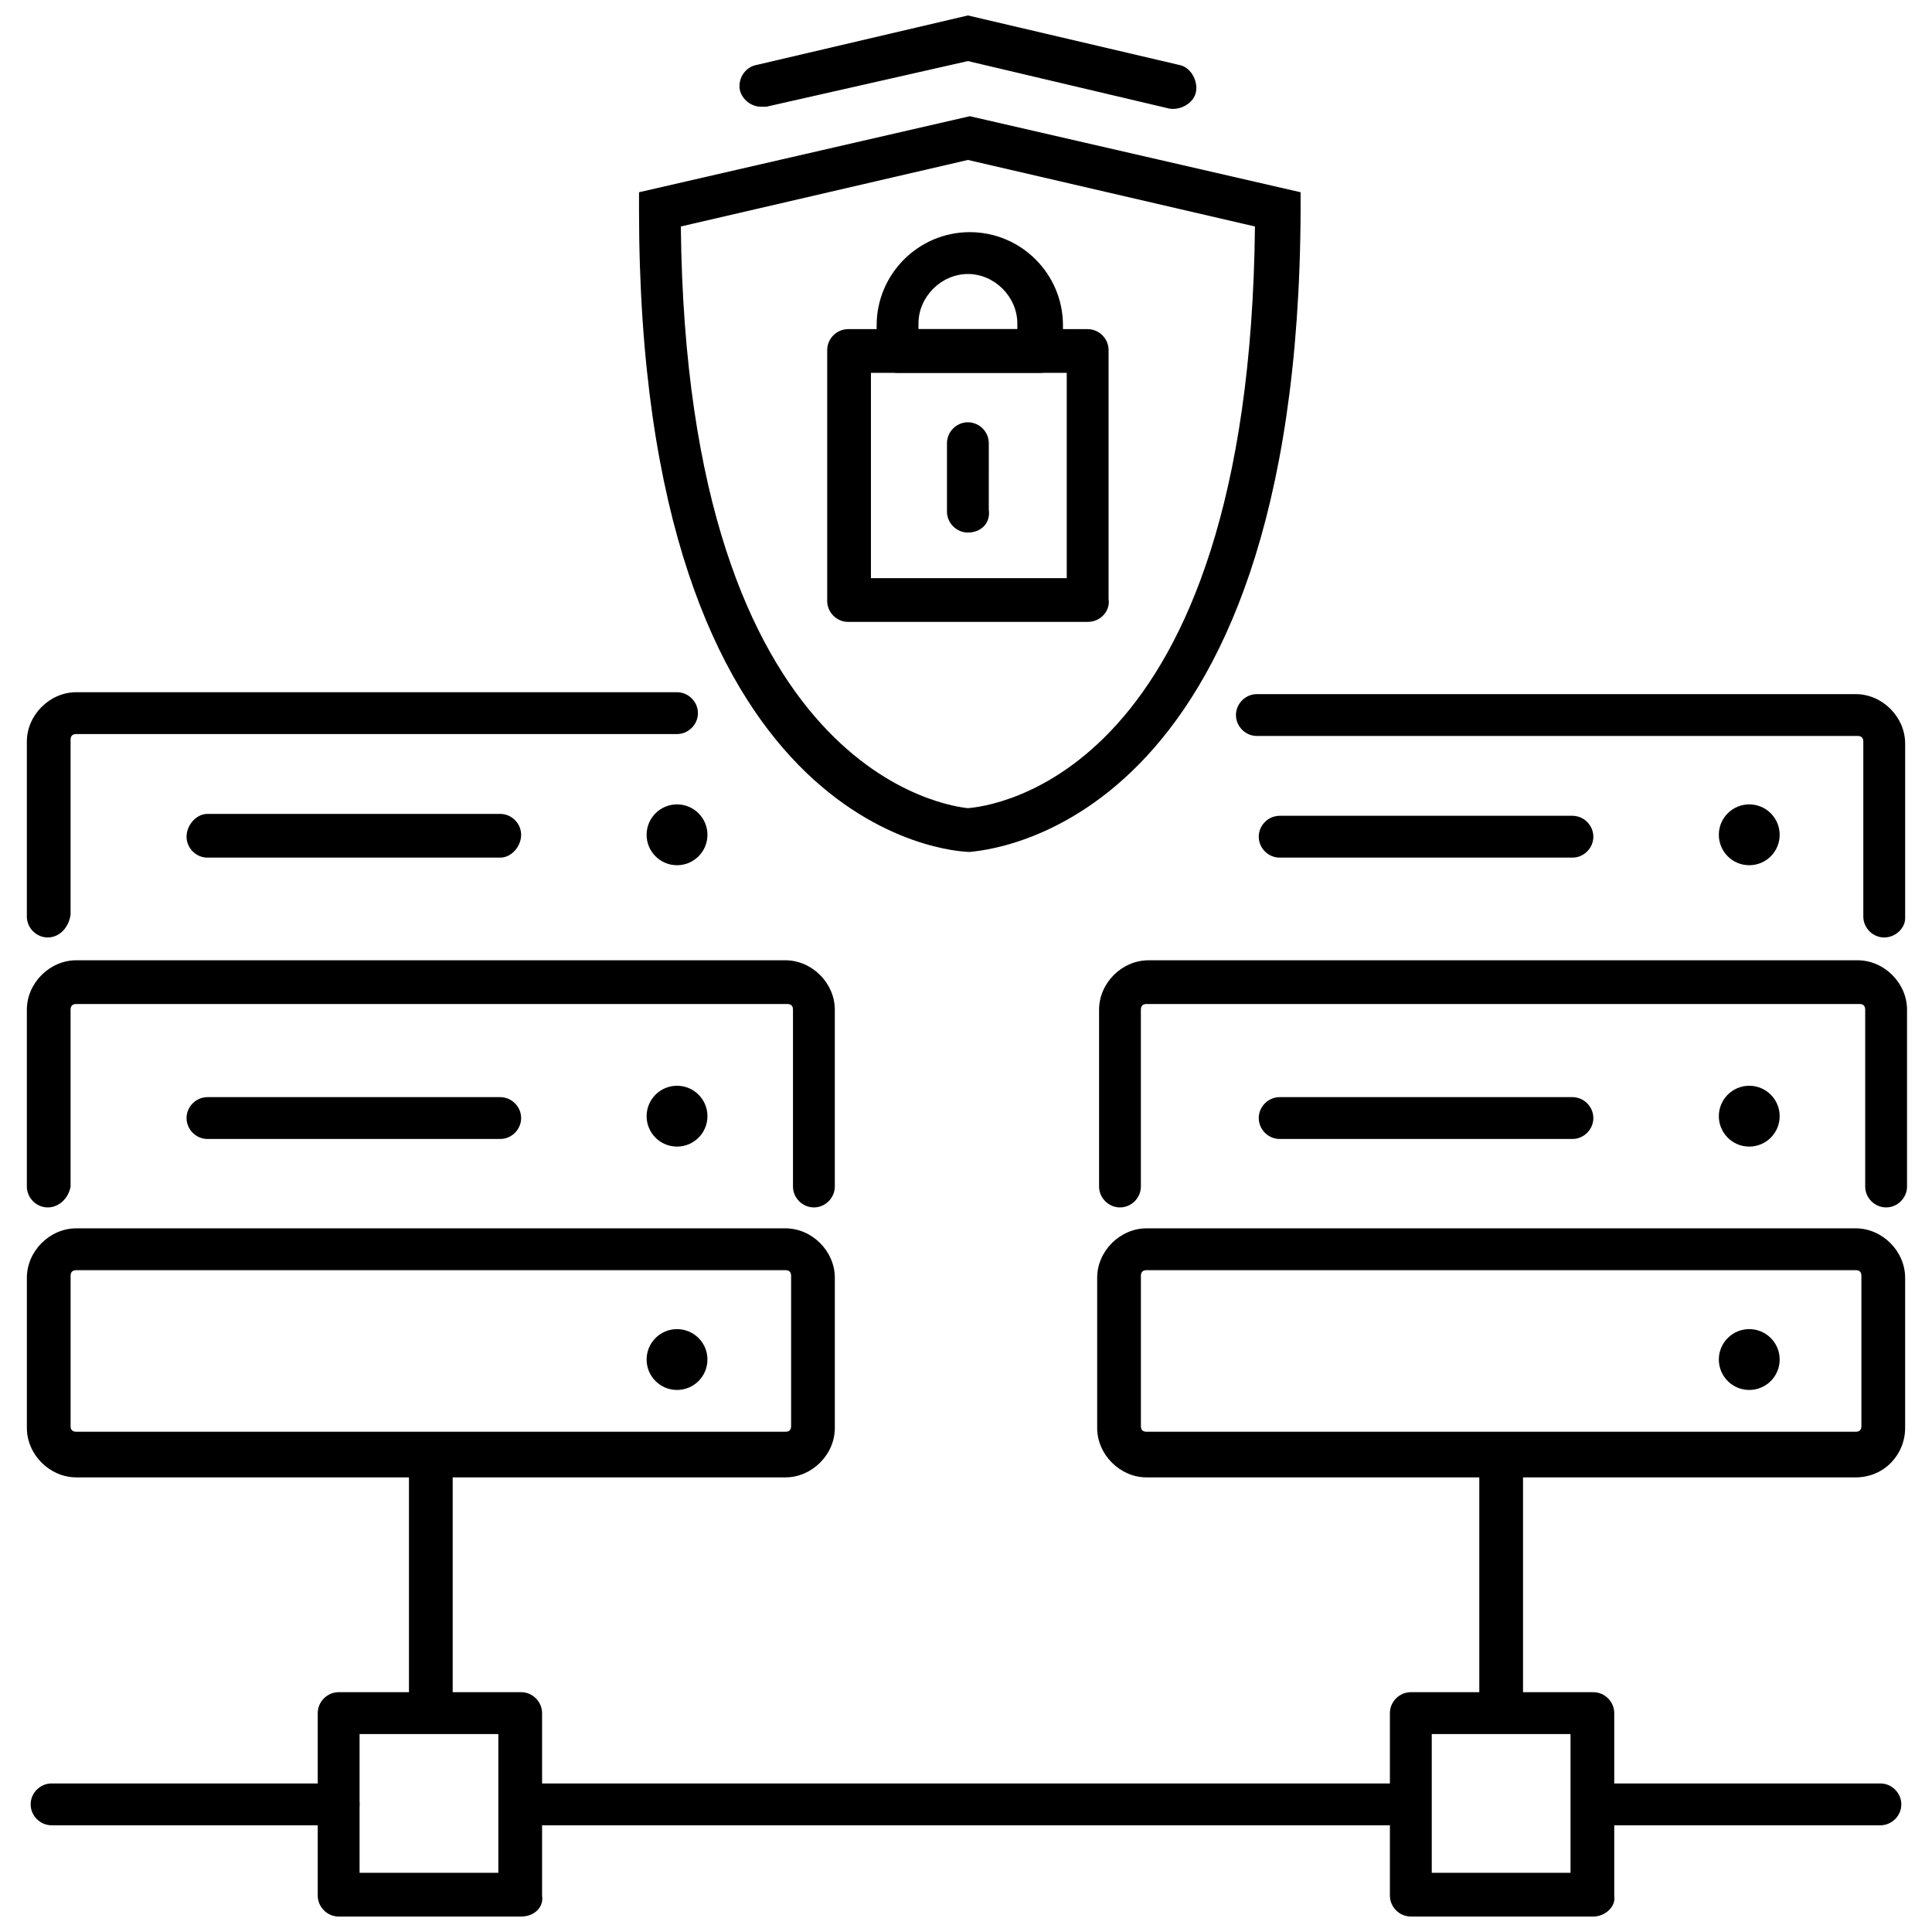 <?xml version="1.0" encoding="UTF-8"?>
<!-- Uploaded to: SVG Repo, www.svgrepo.com, Generator: SVG Repo Mixer Tools -->
<svg width="800px" height="800px" version="1.1" viewBox="144 144 512 512" xmlns="http://www.w3.org/2000/svg">
 <defs>
  <clipPath id="c">
   <path d="m228 592h60v59.902h-60z"/>
  </clipPath>
  <clipPath id="b">
   <path d="m512 592h60v59.902h-60z"/>
  </clipPath>
  <clipPath id="a">
   <path d="m339 148.09h123v24.906h-123z"/>
  </clipPath>
 </defs>
 <path d="m252.38 529.48h11.586v68.016h-11.586z"/>
 <g clip-path="url(#c)">
  <path d="m282.11 651.9h-48.363c-3.023 0-5.543-2.519-5.543-5.543v-48.367c0-3.023 2.519-5.543 5.543-5.543h48.367c3.023 0 5.543 2.519 5.543 5.543v48.367c0.5 3.023-2.019 5.543-5.547 5.543zm-42.82-11.586h36.777v-36.777h-36.777z"/>
 </g>
 <g clip-path="url(#b)">
  <path d="m566.25 651.9h-48.367c-3.023 0-5.543-2.519-5.543-5.543v-48.367c0-3.023 2.519-5.543 5.543-5.543l48.367 0.004c3.023 0 5.543 2.519 5.543 5.543v48.367c0.504 3.019-2.519 5.539-5.543 5.539zm-42.82-11.586h36.777v-36.777h-36.777z"/>
 </g>
 <path d="m233.74 627.72h-76.074c-3.023 0-5.543-2.519-5.543-5.543 0-3.023 2.519-5.543 5.543-5.543l76.074 0.004c3.023 0 5.543 2.519 5.543 5.543 0 3.023-2.519 5.539-5.543 5.539z"/>
 <path d="m517.89 627.72h-235.79c-3.023 0-5.543-2.519-5.543-5.543 0-3.023 2.519-5.543 5.543-5.543h235.28c3.023 0 5.543 2.519 5.543 5.543 0.508 3.027-2.012 5.543-5.035 5.543z"/>
 <path d="m536.03 529.48h11.586v68.016h-11.586z"/>
 <path d="m642.33 627.72h-76.078c-3.023 0-5.543-2.519-5.543-5.543 0-3.023 2.519-5.543 5.543-5.543h76.074c3.023 0 5.543 2.519 5.543 5.543 0 3.027-2.516 5.543-5.539 5.543z"/>
 <path d="m401.01 369.77c-4.031 0-87.664-4.535-87.664-170.29v-4.531l87.664-20.152 87.664 20.152v4.535c-0.508 165.25-84.141 169.78-87.664 170.29zm-76.582-165.75c1.512 146.11 72.043 153.66 76.074 154.16 5.543-0.504 74.562-7.559 76.074-154.16l-76.07-17.633z"/>
 <g clip-path="url(#a)">
  <path d="m345.59 172.28c-2.519 0-5.039-2.016-5.543-4.535-0.5-3.023 1.512-6.047 4.535-6.551l55.926-13.098 55.922 13.098c3.023 0.504 5.039 4.031 4.535 7.055-0.504 3.023-4.031 5.039-7.055 4.535l-53.402-12.598-53.406 12.094h-1.512z"/>
 </g>
 <path d="m419.65 242.81h-37.785c-3.023 0-5.543-2.519-5.543-5.543v-7.055c0-13.602 11.082-24.688 24.688-24.688 13.602 0 24.688 11.082 24.688 24.688v7.055c-0.508 3.023-3.023 5.543-6.047 5.543zm-32.246-11.586h26.199v-1.512c0-7.055-6.047-13.098-13.098-13.098-7.055 0-13.098 6.047-13.098 13.098z"/>
 <path d="m432.24 308.81h-63.48c-3.023 0-5.543-2.519-5.543-5.543v-66.5c0-3.023 2.519-5.543 5.543-5.543h63.48c3.023 0 5.543 2.519 5.543 5.543v66c0.504 3.019-2.016 6.043-5.543 6.043zm-57.434-11.586h51.891v-54.414h-51.891z"/>
 <path d="m400.5 285.13c-3.023 0-5.543-2.519-5.543-5.543v-18.137c0-3.023 2.519-5.543 5.543-5.543 3.023 0 5.543 2.519 5.543 5.543l-0.004 17.637c0.504 3.523-2.016 6.043-5.539 6.043z"/>
 <path d="m156.66 392.44c-3.023 0-5.543-2.519-5.543-5.543v-46.352c0-7.055 6.047-13.098 13.098-13.098h159.2c3.023 0 5.543 2.519 5.543 5.543 0 3.023-2.519 5.543-5.543 5.543h-159.2c-1.008 0-1.512 0.504-1.512 1.512v46.352c-0.504 3.523-3.023 6.043-6.043 6.043z"/>
 <path d="m156.66 463.98c-3.023 0-5.543-2.519-5.543-5.543v-46.855c0-7.055 6.047-13.098 13.098-13.098h187.92c7.055 0 13.098 6.047 13.098 13.098v46.855c0 3.023-2.519 5.543-5.543 5.543-3.023 0-5.543-2.519-5.543-5.543v-46.855c0-1.008-0.504-1.512-1.512-1.512l-188.42 0.004c-1.008 0-1.512 0.504-1.512 1.512v46.855c-0.504 3.023-3.023 5.539-6.043 5.539z"/>
 <path d="m352.14 535.52h-187.92c-7.055 0-13.098-6.047-13.098-13.098v-39.801c0-7.055 6.047-13.098 13.098-13.098h187.92c7.055 0 13.098 6.047 13.098 13.098v39.801c0 7.051-6.043 13.098-13.098 13.098zm-187.92-54.914c-1.008 0-1.512 0.504-1.512 1.512v39.801c0 1.008 0.504 1.512 1.512 1.512h187.92c1.008 0 1.512-0.504 1.512-1.512v-39.801c0-1.008-0.504-1.512-1.512-1.512z"/>
 <path d="m331.48 365.23c0 4.453-3.609 8.062-8.062 8.062-4.449 0-8.059-3.609-8.059-8.062 0-4.449 3.609-8.059 8.059-8.059 4.453 0 8.062 3.609 8.062 8.059"/>
 <path d="m331.48 439.8c0 4.449-3.609 8.059-8.062 8.059-4.449 0-8.059-3.609-8.059-8.059 0-4.453 3.609-8.062 8.059-8.062 4.453 0 8.062 3.609 8.062 8.062"/>
 <path d="m331.48 504.29c0 4.453-3.609 8.062-8.062 8.062-4.449 0-8.059-3.609-8.059-8.062 0-4.449 3.609-8.059 8.059-8.059 4.453 0 8.062 3.609 8.062 8.059"/>
 <path d="m276.57 371.28h-77.59c-3.023 0-5.543-2.519-5.543-5.543 0.004-3.023 2.523-6.043 5.543-6.043h77.586c3.023 0 5.543 2.519 5.543 5.543 0 3.019-2.516 6.043-5.539 6.043z"/>
 <path d="m276.57 445.84h-77.59c-3.023 0-5.543-2.519-5.543-5.543 0-3.023 2.519-5.543 5.543-5.543h77.586c3.023 0 5.543 2.519 5.543 5.543 0 3.023-2.516 5.543-5.539 5.543z"/>
 <path d="m643.34 392.44c-3.023 0-5.543-2.519-5.543-5.543v-46.352c0-1.008-0.504-1.512-1.512-1.512l-159.2 0.004c-3.023 0-5.543-2.519-5.543-5.543 0-3.023 2.519-5.543 5.543-5.543h158.7c7.055 0 13.098 6.047 13.098 13.098v46.352c0 2.519-2.516 5.039-5.539 5.039z"/>
 <path d="m440.81 463.98c-3.023 0-5.543-2.519-5.543-5.543v-46.855c0-7.055 6.047-13.098 13.098-13.098h187.92c7.055 0 13.098 6.047 13.098 13.098v46.855c0 3.023-2.519 5.543-5.543 5.543-3.023 0-5.543-2.519-5.543-5.543v-46.855c0-1.008-0.504-1.512-1.512-1.512l-188.93 0.004c-1.008 0-1.512 0.504-1.512 1.512v46.855c0 3.023-2.519 5.539-5.539 5.539z"/>
 <path d="m635.78 535.52h-187.92c-7.055 0-13.098-6.047-13.098-13.098v-39.801c0-7.055 6.047-13.098 13.098-13.098h187.92c7.055 0 13.098 6.047 13.098 13.098v39.801c0 7.051-5.539 13.098-13.098 13.098zm-187.92-54.914c-1.008 0-1.512 0.504-1.512 1.512v39.801c0 1.008 0.504 1.512 1.512 1.512h187.92c1.008 0 1.512-0.504 1.512-1.512v-39.801c0-1.008-0.504-1.512-1.512-1.512z"/>
 <path d="m615.63 365.23c0 4.453-3.609 8.062-8.062 8.062-4.449 0-8.059-3.609-8.059-8.062 0-4.449 3.609-8.059 8.059-8.059 4.453 0 8.062 3.609 8.062 8.059"/>
 <path d="m615.63 439.8c0 4.449-3.609 8.059-8.062 8.059-4.449 0-8.059-3.609-8.059-8.059 0-4.453 3.609-8.062 8.059-8.062 4.453 0 8.062 3.609 8.062 8.062"/>
 <path d="m615.63 504.29c0 4.453-3.609 8.062-8.062 8.062-4.449 0-8.059-3.609-8.059-8.062 0-4.449 3.609-8.059 8.059-8.059 4.453 0 8.062 3.609 8.062 8.059"/>
 <path d="m560.71 371.28h-77.586c-3.023 0-5.543-2.519-5.543-5.543 0-3.023 2.519-5.543 5.543-5.543h77.586c3.023 0 5.543 2.519 5.543 5.543-0.004 3.023-2.519 5.543-5.543 5.543z"/>
 <path d="m560.71 445.84h-77.586c-3.023 0-5.543-2.519-5.543-5.543 0-3.023 2.519-5.543 5.543-5.543h77.586c3.023 0 5.543 2.519 5.543 5.543-0.004 3.023-2.519 5.543-5.543 5.543z"/>
</svg>
